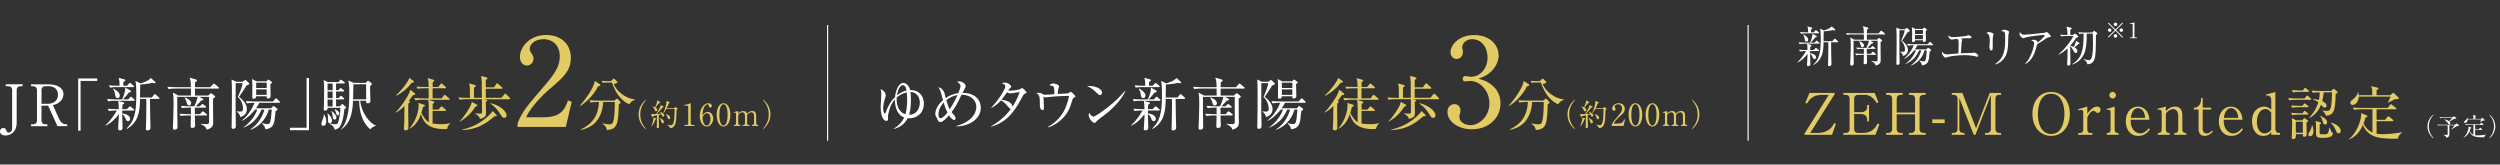 <?xml version="1.0" encoding="UTF-8"?>
<svg id="_レイヤー_2" data-name="レイヤー 2" xmlns="http://www.w3.org/2000/svg" viewBox="0 0 1152.57 75.85">
  <rect x="0" y="0" width="1152.57" height="75.85" fill="#333333" stroke="none"/>
  <defs>
    <style>
      .cls-1 {
        fill: #e2ca65;
      }

      .cls-2 {
        fill: none;
        stroke: #fff;
        stroke-miterlimit: 10;
        stroke-width: .51px;
      }

      .cls-3 {
        fill: #fff;
      }
    </style>
  </defs>
  <g id="_レイヤー_3" data-name="レイヤー 3">
    <g>
      <g>
        <g>
          <g>
            <path class="cls-3" d="M10.39,39.73h-.82c-1.06,0-1.88.55-1.88,1.82v15.2c0,3.38-2.17,5.71-5.15,5.71C1.16,62.46,0,61.85,0,60.55c0-.61.37-1.53,1.51-1.53.79,0,1.16.24,1.53,1.4.16.5.48.69.98.69,1.19,0,1.59-1,1.59-2.59v-16.97c0-1.19-.74-1.82-1.88-1.82h-1.08v-.87h7.74v.87Z"/>
            <path class="cls-3" d="M21.96,38.86c3.25,0,7.29.92,7.29,4.6,0,1.22-.45,2.46-1.74,3.54-1.08.9-2.06,1.19-3.14,1.48l3.01,6.61c.61,1.32,1.67,2.22,3.17,2.22h.45v.85h-4.52l-4.28-9.43h-3.07v6.77c0,1.16.74,1.82,1.88,1.82h.85v.85h-7.53v-.85h.82c1.16,0,1.9-.66,1.9-1.82v-13.93c0-1.14-.69-1.82-1.9-1.82h-.82v-.87h7.64ZM19.13,47.87h2.83c2.46,0,4.78-1.32,4.78-4.18,0-1.82-.98-3.96-4.44-3.96h-1.29c-1.14,0-1.88.63-1.88,1.82v6.32Z"/>
            <path class="cls-3" d="M37.15,37.32v22.91h-1.11v-24.05h8.77v1.14h-7.66Z"/>
            <path class="cls-3" d="M53.27,50.96c-.42,0-1.82,0-3.09.24l-.53-1.06c1.93.16,3.59.19,4.07.19h1.03c0-1.56-.03-2.72-.24-3.81l2.41.66c.21.05.37.19.37.37s-.13.37-.82.71c-.05.58-.08,1.03-.11,2.06h2.17l.9-.95c.21-.21.34-.34.45-.34.16,0,.37.16.5.26l1.19.98c.13.11.26.24.26.4,0,.24-.24.29-.42.29h-5.05c-.03.24-.03.45-.03,1.29,1.37.19,3.67.9,3.67,2.54,0,.74-.53,1.08-.98,1.08-.63,0-.9-.61-1.08-1.06-.24-.58-.66-1.56-1.61-2.25,0,1.03.18,5.5.18,6.4,0,.82-.45,1.14-1.24,1.14-.58,0-.82-.26-.82-.74,0-.34.32-4.57.32-5.29,0-.21-.03-1.27-.03-1.45-1,1.53-3.25,4.02-6.03,5.29l-.11-.16c2.64-2.38,4.49-5.36,5.26-6.79h-.61ZM59.13,45.83l.79-.93c.18-.21.29-.34.4-.34.19,0,.34.18.48.29l1.08.93c.13.11.26.26.26.42,0,.24-.21.26-.4.26h-8.75c-.45,0-1.82,0-3.12.24l-.5-1.03c1.93.13,3.62.16,4.04.16h2.91c.26-.56,1.53-3.38,1.43-5.44l2.38,1.32c.18.11.26.24.26.42,0,.45-.55.48-.95.5-.26.37-1.61,2.06-2.72,3.2h2.41ZM58.55,39.54l.92-1c.13-.16.32-.32.42-.32.16,0,.32.13.48.26l1.16,1c.16.13.26.24.26.42,0,.24-.21.26-.4.26h-7.53c-.45,0-1.82,0-3.12.24l-.5-1.06c1.35.13,2.7.19,4.04.19h.85c.03-1.16-.05-2.35-.42-3.62l2.67.71c.24.05.4.16.4.37,0,.26-.37.53-.9.82,0,.26-.05,1.35-.05,1.72h1.72ZM52.29,40.84c.98.53,2.93,1.69,2.93,3.22,0,.71-.42,1.16-.98,1.16-.71,0-1.03-.45-1.16-1.51-.11-.87-.24-1.61-.98-2.75l.18-.13ZM71.53,37.72c.11.11.16.21.16.37s-.13.32-.42.32c-.19,0-.4-.05-1.03-.21-1.67.45-4.89.74-5.6.77-.03,1.61-.05,4.23-.08,6h5.42l.98-1.24c.11-.16.26-.34.45-.34.08,0,.32.13.48.29l1.37,1.22c.13.11.26.26.26.42,0,.26-.24.29-.4.29h-3.99c0,1.67.13,8.62.13,8.77,0,.71.13,3.83.13,4.55,0,.85-.79,1.22-1.43,1.22s-.71-.34-.71-.69c0-.16,0-.45.03-.77.11-2.11.19-6.18.19-10.44,0-.79-.03-1.74-.05-2.64h-2.85c-.05,6.18-.92,10.84-6.08,13.85l-.16-.16c3.33-3.44,4.52-6.29,4.52-15.8,0-1.61-.03-4.84-.42-6.21l2.35,1.14c.87-.24,3.65-1.06,4.78-2.48l1.98,1.8Z"/>
            <path class="cls-3" d="M100.57,40.84h-10.68v3.2h6.13l.82-.77c.18-.18.29-.26.45-.26.13,0,.26.08.5.26l1.06.82c.21.16.34.34.34.5,0,.26-.53.61-.98.85-.08,1.74.08,9.43.08,10.99,0,.9,0,2.64-3.04,3.36-.11-.5-.21-.87-.69-1.32-.13-.13-.85-.79-1.98-1.22l.03-.19c.63.08,1.45.16,2.64.16.95,0,1.14-.18,1.14-1.14v-11.42h-4.44l1.51.85c.18.11.32.24.32.4,0,.24-.4.37-1.03.48-.53.61-1.98,2.17-2.46,2.62h1.85l.71-.74c.19-.18.34-.32.48-.32s.32.11.5.26l.95.74c.13.11.26.26.26.42,0,.21-.16.26-.4.26h-4.81v2.99h2.4l.82-.98c.19-.21.29-.32.45-.32.13,0,.26.11.5.29l1.22.95c.13.11.26.26.26.42s-.13.26-.4.26h-5.26c0,.71.13,3.83.13,4.49,0,.48,0,1.24-1.37,1.24-.58,0-.69-.32-.69-.71,0-.79.11-4.31.13-5.02h-1.64c-.66,0-1.93.03-3.12.24l-.5-1.06c1.8.16,3.67.19,4.04.19h1.22v-2.99h-1.03c-.24,0-1.88,0-3.09.24l-.53-1.06c1.77.16,3.62.19,4.07.19h2.14c.71-1.37,1.24-2.8,1.53-4.33h-9.38c0,.48-.03,3.41,0,6.98,0,1.11.11,6,.11,6.98,0,1.14-1.14,1.16-1.43,1.16-.53,0-.71-.34-.71-.87,0-.58.13-3.2.16-3.73.13-3.15.16-7.82.16-7.98,0-2.27-.08-3.22-.32-4.52l2.51,1.35h5.84c0-.08-.03-1.96-.05-3.2h-7.19c-.26,0-1.88,0-3.12.24l-.53-1.06c1.85.16,3.83.19,4.07.19h6.77c-.05-2.56-.11-3.25-.63-4.41l2.88.82c.42.13.58.26.58.45,0,.32-.53.66-.9.9,0,.58-.03,1.48-.05,2.25h7.03l1.19-1.32c.21-.21.32-.34.48-.34s.32.13.53.29l1.59,1.32c.16.13.26.32.26.42,0,.19-.16.26-.4.26ZM87.17,48.61c-.69,0-.87-.5-1.08-1.29-.4-1.37-.79-1.96-1.03-2.27l.11-.13c1.22.45,2.99,1.32,2.99,2.67,0,.63-.45,1.03-.98,1.03Z"/>
            <path class="cls-3" d="M111.98,37.67l.63-.55c.16-.16.29-.26.45-.26.13,0,.24.05.48.26l1.03.98c.26.24.37.37.37.48,0,.34-.45.55-1.29.85-.32.53-2.51,4.02-3.44,5.23,1.14.85,3.62,2.99,3.62,5.63s-2.27,3.44-3.04,3.67c-.21-1.06-.77-1.93-1.61-2.48v-.19c.4.05.92.16,1.51.16.98,0,1.35-.24,1.35-1.4,0-1.82-.9-4.1-2.38-5.31,1.43-3.44,1.64-3.89,2.22-6.42h-3.22c-.05,1.22-.05,10.94-.05,12.95,0,.85.13,4.97.13,6.45,0,.77,0,1.67-1.22,1.67-.71,0-.74-.4-.74-.63,0-2.09.11-5.44.11-7.56,0-.79.03-6.74.03-7.19,0-1.88,0-5.76-.16-7.35l2.17,1.03h3.07ZM117.55,50.56c-.58.77-3.09,3.83-6,5.15l-.05-.16c1.22-1,3.88-3.38,5.87-8.14h-.45c-.69,0-1.96.03-3.12.24l-.5-1.06c1.35.11,2.7.18,4.04.18h8.54l.92-1.11c.16-.19.29-.32.42-.32.19,0,.37.19.48.26l1.14,1.08c.13.13.26.26.26.42,0,.26-.24.29-.4.29h-9.12c-.61,1.16-1.06,1.82-1.56,2.51h7l.61-.69c.16-.16.32-.34.42-.34.21,0,.4.16.5.24l1.19.93c.05.05.21.18.21.34,0,.37-.53.66-.92.87-.08.77-.34,3.7-.48,4.41-.53,2.54-1.51,3.54-4.15,3.99-.26-1.24-.77-1.9-1.64-2.72l.11-.16c1.3.4,2.09.42,2.38.42.48,0,1.06,0,1.35-1.08.29-1.11.34-1.56.69-5.58h-1.4c-.77,3.09-3.33,7.51-8.43,9.3l-.08-.13c3.59-2.3,5.6-5.87,6.55-9.17h-1.37c-1.82,4.39-4.55,6.69-8.22,8.32l-.05-.16c3.62-2.54,5.66-6.13,6.34-8.17h-1.08ZM122.81,37.48l.48-.5c.16-.19.29-.29.4-.29.13,0,.29.08.4.16l1,.74c.26.21.32.32.32.37,0,.26-.11.34-.77.82.03,1.51.13,3.94.13,5.47,0,1.14-1.03,1.16-1.22,1.16-.61,0-.63-.37-.61-1.03h-4.84c0,.5-.19,1.14-1.11,1.14-.69,0-.69-.42-.69-.69,0-.74.05-4.02.05-4.7,0-1.16,0-2.06-.18-3.7l2.09,1.06h4.55ZM118.11,38.12v2.46h4.84v-2.46h-4.84ZM118.11,41.21v2.54h4.84v-2.54h-4.84Z"/>
            <path class="cls-3" d="M133.69,60.03v-1.14h7.66v-22.91h1.11v24.05h-8.77Z"/>
            <path class="cls-3" d="M149.02,58.02c-.55,0-.87-.4-.87-.98,0-.5.9-2.59,1-3.04.11-.45.08-.82.05-1.14l.24-.03c.45.74.98,1.74.98,3.15,0,.71-.21,2.03-1.4,2.03ZM158.77,50.33c-.37,4.12-1.19,6.34-1.61,7.29-.61,1.32-1.56,1.85-2.85,2.19-.34-1.64-1.61-2.35-2.17-2.62l.05-.19c1.48.29,2.48.29,2.56.29.53,0,.74-.05,1.03-.69.77-1.72,1.16-5.15,1.16-6.9h-5.89c.03.42-.03,1.29-1.14,1.29-.53,0-.66-.26-.66-.71,0-.16.05-.79.05-.93.11-1.67.13-6.26.13-8.09,0-.92,0-2.83-.26-4.39l1.98.98h4.92l.63-.77c.18-.21.32-.34.45-.34.16,0,.29.13.53.29l1.03.77c.18.13.29.32.29.42,0,.19-.24.26-.42.26h-3.65v3.07h1.14l.5-.63c.21-.26.29-.37.42-.37s.29.13.53.29l.85.63c.13.11.29.24.29.42,0,.24-.24.29-.42.29h-3.3v3.04h1.16l.63-.74c.19-.21.29-.32.42-.32.16,0,.26.08.48.26l.79.74c.16.13.24.32.24.42,0,.16-.16.26-.4.26h-3.33v3.2h1.77l.69-.77c.16-.19.29-.32.42-.32s.29.11.53.34l1.03.95c.11.11.19.21.19.34,0,.32-.61.61-.79.69ZM152.08,56.88c-.87,0-.87-1.11-.87-1.67,0-1.64,0-2.19-.29-2.91l.16-.08c.18.21,1.14,1.16,1.27,1.4.63.98.74,1.67.74,2.03,0,.77-.58,1.22-1,1.22ZM153.35,38.51h-2.33v3.07h2.33v-3.07ZM153.35,42.21h-2.33v3.04h2.33v-3.04ZM153.35,45.89h-2.33v3.2h2.33v-3.2ZM154.28,55.16c-.69,0-.77-.45-.98-1.96-.08-.58-.21-1.27-.5-1.93l.11-.08c1.4,1.22,2.19,1.93,2.19,2.96,0,.45-.26,1-.82,1ZM155.76,53.21c-.53,0-.63-.42-.93-1.48-.21-.69-.42-.98-.61-1.22l.16-.16c1.24.58,2.03,1.14,2.03,2.01,0,.42-.24.85-.66.85ZM173.25,58.07c-1.27.08-2.19,1.19-2.51,1.56-2.96-2.41-5.15-6.95-5.15-13.19h-2.83c-.26,6.5-1.56,10.49-5.42,13.27l-.13-.11c3.7-4.02,3.83-11.39,3.83-16.89,0-3.28-.19-4.15-.45-5.6l2.51,1.11h5.44l.77-.74c.16-.16.29-.24.42-.24s.24.05.45.24l1.06.9c.16.13.24.26.24.42,0,.19-.5.55-.82.77-.03.45-.05.95-.05,1.67,0,.85.16,4.55.16,5.36s-.82,1.06-1.24,1.06c-.85,0-.79-.58-.77-1.22h-2.7c.61,5.76,4.41,10.33,7.21,11.47l-.03.16ZM168.79,38.86h-5.87c-.03,1-.13,5.87-.13,6.95h6v-6.95Z"/>
          </g>
          <path class="cls-1" d="M275.7,39.83c-2.19,4.49-6.18,7.88-8.19,8.99l-.13-.18c3.7-4.2,5.79-7.9,6.4-9.67.24-.66.34-1.19.42-1.69l2.27,1.53c.13.08.34.24.34.42,0,.32-.69.5-1.11.61ZM285.29,48.1c-.26,9.51-.79,11.44-5.55,11.87-.11-1.67-1.4-2.54-1.98-2.91l.03-.18c1.11.24,2.25.45,3.07.45,1.27,0,1.77-.29,2.17-2.7.32-1.96.48-6.37.4-7.61h-5.34c-.16,4.15-1.93,11.31-10.25,12.84l-.05-.21c5.36-2.48,8.09-6.47,8.35-12.63h-.77c-.66,0-1.93.03-3.12.26l-.5-1.06c1.64.13,3.25.16,4.04.16h7.48l.71-.63c.16-.16.32-.29.48-.29.13,0,.26.13.37.24l1.06,1.16c.13.13.24.29.24.42,0,.24-.08.29-.82.82ZM290.1,48.08c-2.83-1.22-5.97-4.07-7.96-10.04h-2.11c-1.32,0-1.85.11-2.22.16l-.34-.93c1.19.11,2.35.13,2.88.13h1.32l.85-.85c.24-.24.34-.29.48-.29.16,0,.26.13.45.29l.98.95c.16.13.21.24.21.4,0,.53-1.22.74-1.69.82,1.27,3.41,5.66,6.79,9.7,7.08l.03.26c-1.48.45-2.09,1.3-2.56,2.01Z"/>
          <g>
            <path class="cls-1" d="M297.72,59.52c-2.18-1.75-3.32-4.27-3.32-6.77s1.13-5.02,3.32-6.77l.13.2c-2.6,2.76-2.66,5.55-2.66,6.58s.06,3.82,2.66,6.58l-.13.2Z"/>
            <path class="cls-1" d="M305.81,49.03c.11.06.18.14.18.25,0,.13-.15.21-.59.29-.18.22-.57.69-1.18,1.43-.53.64-.99,1.16-1.37,1.55.07,0,1.25-.06,1.99-.15-.06-.1-.22-.42-.57-.8l.07-.08c1.09.42,1.93,1.05,1.93,1.69,0,.27-.15.57-.53.57-.34,0-.48-.17-.6-.64-.01-.04-.07-.24-.15-.45l-1.27.28c0,.6.04,3.47.04,3.74.01.28.06,1.54.06,1.79,0,.36-.32.6-.67.6-.29,0-.38-.18-.38-.42,0-.22.06-1.15.06-1.34.01-.45.03-1.82.04-4.18-.88.2-1.58.35-1.76.39-.08.14-.22.41-.35.41-.14,0-.22-.17-.25-.25l-.31-1.19c.24.06.64.1.99.1.43,0,1.08-.01,1.3-.03.95-1.29,1.8-3.06,2-3.62.06-.14.08-.39.08-.56l1.25.63ZM300.28,58.24c.6-1.36,1.01-3.13.98-4.09l1.15.42c.1.04.2.13.2.2,0,.1-.08.17-.45.31-.45,1.3-.85,2.08-1.8,3.2l-.07-.04ZM300.82,49.04c.39.1.85.22,1.2.39.39-.78,1.01-2.31.92-3.13l1.33.66c.11.06.17.14.17.21,0,.21-.21.25-.53.31-.66.84-.76.97-1.71,2.06.41.25.83.63.83,1.11,0,.32-.21.67-.57.67-.32,0-.41-.17-.71-.85-.32-.73-.64-1.04-.94-1.33v-.08ZM304.12,54.37c.57.25,1.97.88,1.97,1.83,0,.45-.32.69-.62.69-.38,0-.45-.28-.63-.92-.2-.73-.46-1.13-.77-1.54l.04-.06ZM310.81,49.85l.42-.39c.07-.07.15-.15.2-.15.06,0,.15.08.2.13l.67.57c.07.06.13.14.13.21,0,.1-.27.29-.52.48-.08,3.88-.11,5.61-.85,7.04-.52.99-1.4,1.36-2.17,1.37-.11-.66-.55-1.09-1.27-1.58v-.08c.66.13,1.51.28,1.88.28,1.41,0,1.48-4.62,1.48-6.06,0-.24-.01-1.23-.01-1.47h-3.78c-.69,1.3-1.16,1.78-1.37,2l-.08-.06c1.04-2.06,1.51-4.42,1.51-5.15,0-.14-.04-.41-.07-.53l1.51.64c.07.03.15.1.15.2,0,.14-.21.24-.55.39-.15.45-.41,1.15-.92,2.17h3.46ZM306.99,52.53c1.33.55,1.99.99,1.99,1.75,0,.34-.17.66-.56.66-.36,0-.48-.15-.78-1.12-.11-.36-.38-.84-.7-1.2l.06-.08Z"/>
            <path class="cls-1" d="M315.55,57.62h.77c.73,0,.98-.28.98-.85v-7.57c0-.43-.41-.5-.67-.5h-1.06v-.43h.25c1.08,0,2.11-.49,2.28-.59.1-.06.14-.08.2-.08.13,0,.15.08.15.2v8.98c0,.6.29.85.98.85h.77v.45h-4.65v-.45Z"/>
            <path class="cls-1" d="M325.1,51.93c.29-.18.73-.36,1.22-.36,1.39,0,2.5,1.4,2.5,3.09,0,1.94-1.39,3.68-2.99,3.68s-3.22-1.8-3.22-4.83c0-3.23,1.82-5.92,3.96-5.92.94,0,1.6.56,1.6,1.23,0,.5-.39.73-.71.73-.28,0-.74-.18-.77-.98-.01-.31-.04-.5-.42-.5s-.76.21-1.02.5c-1.25,1.37-1.32,3.43-1.37,4.69.27-.43.56-.92,1.23-1.33ZM324.63,57.1c.24.38.6.76,1.13.76.74,0,1.79-.77,1.79-3.08,0-.63-.15-2.59-1.59-2.59-.53,0-1.43.39-2.08,1.9.06.77.17,2.11.76,3.01Z"/>
            <path class="cls-1" d="M333.55,58.33c-.97,0-1.78-.67-2.29-1.51-.59-.97-.85-2.69-.85-3.99,0-2.98,1.27-5.25,3.15-5.25,1.44,0,3.15,1.55,3.15,5.37,0,3.43-1.44,5.37-3.15,5.37ZM331.98,49.92c-.2.7-.32,1.88-.32,3.04,0,3.12.74,4.9,1.89,4.9.97,0,1.4-1.29,1.55-1.82.2-.71.34-1.9.34-3.08,0-3.19-.77-4.9-1.89-4.9-.99,0-1.43,1.37-1.57,1.86Z"/>
            <path class="cls-1" d="M340.34,51.18v1.11c.38-.38,1.11-1.11,2.31-1.11,1.32,0,1.57.85,1.68,1.26.48-.46,1.25-1.26,2.5-1.26s1.79.74,1.79,2.29v3.3c0,.53.28.84.7.84h.27v.45h-2.92v-.45h.25c.49,0,.71-.38.71-.84v-3.22c0-.39-.07-1.78-1.23-1.78-.39,0-1.27.22-1.97,1.22,0,.11.01.22.01.48v3.3c0,.59.32.84.7.84h.41v.45h-3.2v-.45h.41c.38,0,.7-.27.7-.84v-3.22c0-.29-.03-1.78-1.22-1.78-.34,0-1.23.18-1.89,1.11v3.89c0,.59.34.84.7.84h.25v.45h-2.91v-.45h.25c.42,0,.7-.29.7-.84v-4.21c0-.43-.24-.66-.57-.66-.15,0-.29.01-.42.06l-.06-.27,2.06-.52Z"/>
            <path class="cls-1" d="M351.88,59.52l-.13-.2c2.6-2.76,2.66-5.55,2.66-6.58s-.06-3.82-2.66-6.58l.13-.2c2.18,1.75,3.32,4.27,3.32,6.77s-1.13,5.02-3.32,6.77Z"/>
          </g>
          <g>
            <path class="cls-1" d="M182.46,51.7c2.54-2.51,5.44-7.03,6.18-8.77.21-.53.32-.85.5-1.56l2.14,1.67c.11.08.16.21.16.34,0,.37-.42.37-1.03.48-.42.61-.95,1.35-1.9,2.59.32.26.45.34.45.53,0,.16-.11.32-.69.74-.08,1.14-.08,2.17-.08,2.99,0,1.14.08,6.24.08,7.27,0,1.37,0,2.11-1.16,2.11-.48,0-.92-.16-.92-.74,0-.34.16-1.85.16-2.14.08-1.61.05-2.3.11-8.32-1.9,1.93-3.36,2.72-3.88,3.01l-.11-.19ZM182.57,43.95c3.7-3.46,5.84-6.92,6.13-8.03l1.98,1.43c.05.05.21.19.21.32,0,.29-.11.32-1.11.53-2.3,3.07-4.84,4.76-7.08,5.97l-.13-.21ZM203.63,45.36l.95-1.32c.21-.32.32-.34.4-.34.16,0,.26.11.5.29l1.56,1.32c.16.13.26.24.26.4,0,.26-.21.29-.4.29h-9.41l2.46.79c.16.05.34.13.34.32,0,.34-.63.71-.82.79v2.62h2.72l.95-1.14c.21-.24.26-.32.42-.32.13,0,.21.05.5.29l1.32,1.11c.13.11.26.21.26.4,0,.24-.21.29-.4.29h-5.79c0,.37-.03,5.68-.03,5.81.61.08,2.04.29,3.94.29,2.43,0,3.65-.34,4.26-.48l.03.11c-.42.34-1.29,1.06-1.53,2.56-.42.03-.87.08-1.51.08-8.51,0-9.91-4.78-10.52-6.95-.66,1.82-1.9,4.99-5.31,6.82l-.08-.11c3.91-4.41,4.31-9.54,4.31-10.65,0-.61-.05-.93-.11-1.19l2.7.87c.16.05.29.13.29.37,0,.13-.05.21-.13.29-.11.08-.66.34-.77.4-.26,1.24-.48,1.88-.71,2.59,1.16,2.59,2.59,3.91,3.41,4.39,0-6.95,0-7.4-.05-8.48-.03-.32-.18-1.61-.21-1.88h-2.77c-.66,0-1.93.03-3.12.24l-.53-1.06c1.82.16,3.7.19,4.07.19h2.56c0-1.56,0-3.22-.03-4.65h-2.03c-.48,0-1.82,0-3.09.24l-.53-1.03c1.64.13,3.28.16,4.07.16h1.59c-.05-2.54-.08-2.75-.48-4.1l2.75.82c.21.05.37.13.37.32s-.66.77-.79.87v2.09h2.59l1.03-1.27c.16-.19.24-.32.42-.32s.26.08.48.26l1.4,1.27c.13.13.26.24.26.42,0,.24-.24.26-.4.26h-5.81v4.65h4.18Z"/>
            <path class="cls-1" d="M234.83,45.75h-11.79l.92.21c.56.13.66.13.66.37,0,.21-.08.32-.66.63,0,.74.11,4.07.11,4.73,0,1.59,0,2.38-2.77,3.17-.29-1.11-1.08-1.85-2.25-2.43v-.16c.34,0,1.88.11,2.19.11.95,0,.95-.03.98-.98.03-1.24,0-4.25-.03-5.66h-7.19c-.66,0-1.93.03-3.12.24l-.53-1.06c1.8.16,3.67.19,4.07.19h1.24c0-4.68,0-5.18-.4-6.66l2.59.71c.4.11.5.21.5.45,0,.21-.08.29-.82.79v4.7h3.62c0-5.95,0-6.61-.05-7.51-.03-.58-.11-1.19-.29-2.59l2.43.66c.29.08.5.16.5.45,0,.19,0,.29-.79.74v3.41h3.81l1.03-1.51c.11-.13.26-.34.42-.34.13,0,.32.16.48.29l1.69,1.51c.16.16.26.24.26.4,0,.26-.21.29-.4.29h-7.29v4.2h7.27l1.24-1.59c.16-.21.32-.34.42-.34.13,0,.32.13.48.29l1.59,1.59c.19.19.26.29.26.4,0,.26-.21.29-.4.29ZM219.82,48.95c-.11.05-.42.13-.66.21-1.77,2.96-4.23,5.21-7.16,6.92l-.11-.13c2.83-2.99,4.76-6.5,5.13-7.37.21-.48.34-.95.5-1.59l2.06,1.08c.24.13.45.24.45.55,0,.13-.08.26-.21.32ZM227.91,53.65c-4.23,3.7-8.4,6.1-14.85,6.32l-.03-.19c3.94-.98,7.95-2.51,11.73-6,.87-.79,1.8-1.67,2.35-2.62l1.61,1.59c.21.21.32.34.32.5,0,.32-.11.32-1.14.4ZM232.51,54.34c-.77,0-1.14-.58-1.64-1.4-1.66-2.72-3.01-3.96-4.78-5.23l.11-.16c4.73,1.14,7.37,4.04,7.37,5.66,0,.55-.42,1.14-1.06,1.14Z"/>
          </g>
          <path class="cls-1" d="M260.85,58.53h-22.24v-1.53c1.13-3.57,3.79-7.53,8.32-12.68,8.32-9.62,11.15-12.85,11.15-18.51,0-4.24-2.72-7.75-7.53-7.75-3.96,0-6.34,2.38-6.34,4.41,0,.17,0,.91.57,1.75.74,1.13,1.19,1.75,1.19,2.83,0,1.7-1.36,3.17-3.06,3.17-1.98,0-3.23-1.87-3.23-3.96,0-4.13,4.02-10.13,12.17-10.13,7.02,0,11.32,4.41,11.32,10.53,0,5.72-3.28,8.83-8.38,13.19-1.92,1.58-9.39,7.98-12.22,14.21h7.81c7.92,0,9.79-3.06,11.49-7.75l1.7.62-2.72,11.6Z"/>
        </g>
        <g>
          <g>
            <path class="cls-3" d="M419.12,54.53c-.29,0-.5-.03-.66-.05-1.37,2.7-3.38,4.12-6.32,4.99l-.08-.13c2.48-1.56,3.86-3.14,4.81-5.18-2.33-.71-4.39-3.62-4.31-8.32-2.56,2.85-3.17,7.37-3.17,7.61v1.64c-.08.42-.34.66-.79.66-.42,0-2.59-.55-2.59-6.55,0-.9.29-4.86.29-5.66,0-1.11-.08-1.61-.32-2.38,1.08.21,2.38,1.51,2.38,2.78,0,.34-.05.45-.34,1.35-.74,2.35-.87,4.12-.87,4.6,0,1.22.42,2.46.79,2.46.21,0,.32-.26.37-.42,1.24-3.46,2.48-5.44,4.31-7.16.34-3.41,1.82-6.55,3.81-6.55,1.29,0,2.72,1.24,3.2,3.33,3.41-.16,6.29,2.06,6.29,6.21,0,4.47-3.2,6.79-6.79,6.79ZM418.01,42.58c-2.22.5-3.67,1.56-4.62,2.43-.29,4.68,1.96,7.16,4.04,7.66.79-2.48.79-5.95.79-6.69,0-1.9-.13-2.88-.21-3.41ZM416.22,39.25c-1.24,0-2.3,2.09-2.72,4.73,1.03-.85,2.51-1.8,4.41-2.25-.11-1.22-.69-2.48-1.69-2.48ZM419.73,42.42c.08.55.24,1.48.24,3.62,0,2.43-.21,4.81-.85,6.87,2.99.08,4.94-2.43,4.94-5.6,0-1.82-.87-4.84-4.33-4.89Z"/>
            <path class="cls-3" d="M440.84,58.28v-.16c6.66-1.85,9.28-5.52,9.28-8.91,0-2.59-2.06-5.44-6.82-5.55-1.82,3.78-2.85,5.79-4.6,8.03.08.11.58.71.9,1.08.42.5.93,1.11.93,1.74,0,.4-.21.79-.63.79-.98,0-2.03-1.64-2.38-2.14-1.03,1.24-2.83,3.12-4.07,3.12-.37,0-.63-.16-.87-.45-.19-.21-.74-1.59-.9-1.88-.29-.55-.48-.87-.48-1.48,0-.92.37-3.54,3.54-6.29-1.06-4.02-1.16-4.47-2.11-6,.93.13,2.14,1.06,2.7,2.46.05.13.66,2.43.69,2.56,1.72-1.22,3.7-1.98,5.79-2.27.16-.37,1.03-2.48,1.03-3.25,0-.71-.4-1.06-1.56-1.98.26-.11.45-.19.85-.19,1.48,0,3.04,1.03,3.04,2.22,0,.53-.13.77-.69,1.67-.26.45-.37.63-.74,1.4,5.26,0,8.43,2.85,8.43,6.87,0,5.31-5.58,8.62-11.31,8.59ZM435.03,47.31c-1.98,2.22-2.38,4.12-2.38,5.39,0,.69.13,1.8,1.03,1.8,1.03,0,2.72-2.09,3.12-2.62-.58-1.11-1.16-2.48-1.77-4.57ZM436.27,46.15c.48,1.69.9,2.96,1.59,4.23,1.69-2.62,2.93-5.02,3.57-6.55-1.8.29-3.57,1.06-5.15,2.33Z"/>
            <path class="cls-3" d="M472.58,43.14c-.53.21-.71.37-1.59,2.09-4.07,7.9-8.17,11.52-13.98,13.16l-.08-.19c3.54-2.03,6.71-4.68,9.09-7.95-.26-.03-.55-.26-1.03-.79-1.82-2.09-2.09-2.38-3.51-3.17-1.43,1.56-2.88,2.7-4.41,3.44l-.08-.16c3.33-3.22,6.5-8.67,6.5-9.7,0-.87-1.03-1.27-1.56-1.48.34-.16.71-.32,1.32-.32,1.51,0,2.93,1.29,2.93,1.85,0,.29-.05.34-.66.87-.21.21-.53.71-.71.98.18,0,.45.03.95.03,1.29,0,3.96-.42,4.33-.61.18-.11.93-.63,1.11-.63.32,0,2.06,1.69,2.06,2.06,0,.26-.11.29-.69.53ZM465.65,43.06c-.21,0-.5,0-1.37-.5-1.37,2.04-2.41,3.25-2.54,3.41,1.48.18,4.86.85,5.02,3.22.69-1.03,1.96-2.96,3.36-6.74-.71.08-3.86.61-4.47.61Z"/>
            <path class="cls-3" d="M495.11,45.04c-.5.26-.55.34-.87,1.48-.85,3.01-1.93,6.03-5.26,8.91-1.03.9-3.28,2.67-5.79,3.28l-.08-.18c3.41-1.98,6.34-4.81,7.93-8.43.98-2.19,1.77-5.21,1.77-5.63,0-.21-.03-.26-.42-.26-2.11,0-5.34.19-7.48.37-.4.03-2.8.32-2.96.32-.08,0-.16-.03-.87-.29.05.45.21,4.78.21,5.15,0,.74-.24,1.03-.56,1.03-.5,0-1.32-.69-1.32-1.72,0-4.76-.08-5.26-1.64-6.16.29-.05.77-.13,1.24-.13.66,0,.85.11,1.82.66.34.21.69.26,1.16.26.19,0,3.46-.24,4.12-.29-.03-.58-.05-2.83-.21-3.17-.21-.42-.4-.58-2.17-.98,1-.77,1.67-.79,1.85-.79.71,0,2.7.63,2.7,1.29,0,.08-.29,1.03-.37,1.22-.13.29-.24,1.85-.21,2.33.66-.03,3.59-.19,4.2-.24.26-.03.66-.05,1.29-.53.24-.19.32-.24.45-.24.26,0,2.17,1.8,2.17,2.11,0,.21-.18.37-.71.63Z"/>
            <path class="cls-3" d="M507.08,43.83c-.45,0-.77-.32-1.61-1.16-1.85-1.88-3.33-2.56-4.33-3.01,3.17-.21,6.92.93,6.92,3.12,0,.58-.45,1.06-.98,1.06ZM509.38,52.89c-.55.42-3.04,2.22-3.49,2.67-.13.13-.71.79-.85.92-.11.11-.32.16-.45.16-.93,0-2.67-2.22-2.67-3.46,0-.48.16-.87.26-1.16.61,1.19,1.37,1.74,1.93,1.74.87,0,4.97-3.04,6.1-3.91,4.25-3.25,6.29-5.52,8.43-7.98l.13.08c-.63,1.93-3.59,6.47-9.41,10.94Z"/>
            <path class="cls-3" d="M526.13,50.96c-.42,0-1.82,0-3.09.24l-.53-1.06c1.93.16,3.59.19,4.07.19h1.03c0-1.56-.03-2.72-.24-3.81l2.41.66c.21.05.37.19.37.37s-.13.37-.82.71c-.05.58-.08,1.03-.11,2.06h2.17l.9-.95c.21-.21.34-.34.45-.34.16,0,.37.16.5.26l1.19.98c.13.11.26.24.26.4,0,.24-.24.29-.42.29h-5.05c-.03.24-.03.45-.03,1.29,1.37.19,3.67.9,3.67,2.54,0,.74-.53,1.08-.98,1.08-.63,0-.9-.61-1.08-1.06-.24-.58-.66-1.56-1.61-2.25,0,1.03.19,5.5.19,6.4,0,.82-.45,1.14-1.24,1.14-.58,0-.82-.26-.82-.74,0-.34.32-4.57.32-5.29,0-.21-.03-1.27-.03-1.45-1,1.53-3.25,4.02-6.03,5.29l-.11-.16c2.64-2.38,4.49-5.36,5.26-6.79h-.61ZM532,45.83l.79-.93c.19-.21.29-.34.4-.34.19,0,.34.18.48.29l1.08.93c.13.11.26.26.26.42,0,.24-.21.26-.4.26h-8.75c-.45,0-1.82,0-3.12.24l-.5-1.03c1.93.13,3.62.16,4.04.16h2.91c.26-.56,1.53-3.38,1.43-5.44l2.38,1.32c.19.11.26.24.26.42,0,.45-.55.48-.95.5-.26.37-1.61,2.06-2.72,3.2h2.41ZM531.42,39.54l.92-1c.13-.16.32-.32.42-.32.16,0,.32.13.48.26l1.16,1c.16.13.26.24.26.42,0,.24-.21.26-.4.26h-7.53c-.45,0-1.82,0-3.12.24l-.5-1.06c1.35.13,2.7.19,4.04.19h.85c.03-1.16-.05-2.35-.42-3.62l2.67.71c.24.05.4.16.4.37,0,.26-.37.53-.9.82,0,.26-.05,1.35-.05,1.72h1.72ZM525.15,40.84c.98.53,2.93,1.69,2.93,3.22,0,.71-.42,1.16-.98,1.16-.71,0-1.03-.45-1.16-1.51-.11-.87-.24-1.61-.98-2.75l.19-.13ZM544.39,37.72c.11.11.16.21.16.37s-.13.32-.42.32c-.19,0-.4-.05-1.03-.21-1.67.45-4.89.74-5.6.77-.03,1.61-.05,4.23-.08,6h5.42l.98-1.24c.11-.16.26-.34.45-.34.08,0,.32.13.48.29l1.37,1.22c.13.11.26.26.26.42,0,.26-.24.29-.4.29h-3.99c0,1.67.13,8.62.13,8.77,0,.71.13,3.83.13,4.55,0,.85-.79,1.22-1.43,1.22s-.71-.34-.71-.69c0-.16,0-.45.03-.77.11-2.11.19-6.18.19-10.44,0-.79-.03-1.74-.05-2.64h-2.85c-.05,6.18-.92,10.84-6.08,13.85l-.16-.16c3.33-3.44,4.52-6.29,4.52-15.8,0-1.61-.03-4.84-.42-6.21l2.35,1.14c.87-.24,3.65-1.06,4.78-2.48l1.98,1.8Z"/>
            <path class="cls-3" d="M573.43,40.84h-10.68v3.2h6.13l.82-.77c.18-.18.29-.26.45-.26.13,0,.26.08.5.26l1.06.82c.21.16.34.34.34.5,0,.26-.53.61-.98.85-.08,1.74.08,9.43.08,10.99,0,.9,0,2.64-3.04,3.36-.11-.5-.21-.87-.69-1.32-.13-.13-.85-.79-1.98-1.22l.03-.19c.63.08,1.45.16,2.64.16.95,0,1.14-.18,1.14-1.14v-11.42h-4.44l1.51.85c.18.11.32.24.32.4,0,.24-.4.37-1.03.48-.53.61-1.98,2.17-2.46,2.62h1.85l.71-.74c.19-.18.34-.32.48-.32s.32.11.5.26l.95.74c.13.11.26.26.26.42,0,.21-.16.26-.4.26h-4.81v2.99h2.41l.82-.98c.19-.21.29-.32.45-.32.13,0,.26.11.5.29l1.22.95c.13.11.26.26.26.42s-.13.26-.4.26h-5.26c0,.71.13,3.83.13,4.49,0,.48,0,1.24-1.37,1.24-.58,0-.69-.32-.69-.71,0-.79.11-4.31.13-5.02h-1.64c-.66,0-1.93.03-3.12.24l-.5-1.06c1.8.16,3.67.19,4.04.19h1.22v-2.99h-1.03c-.24,0-1.88,0-3.09.24l-.53-1.06c1.77.16,3.62.19,4.07.19h2.14c.71-1.37,1.24-2.8,1.53-4.33h-9.38c0,.48-.03,3.41,0,6.98,0,1.11.11,6,.11,6.98,0,1.14-1.14,1.16-1.43,1.16-.53,0-.71-.34-.71-.87,0-.58.13-3.2.16-3.73.13-3.15.16-7.82.16-7.98,0-2.27-.08-3.22-.32-4.52l2.51,1.35h5.84c0-.08-.03-1.96-.05-3.2h-7.19c-.26,0-1.88,0-3.12.24l-.53-1.06c1.85.16,3.83.19,4.07.19h6.77c-.05-2.56-.11-3.25-.63-4.41l2.88.82c.42.13.58.26.58.45,0,.32-.53.66-.9.9,0,.58-.03,1.48-.05,2.25h7.03l1.19-1.32c.21-.21.32-.34.48-.34s.32.13.53.29l1.59,1.32c.16.13.26.32.26.42,0,.19-.16.26-.4.26ZM560.03,48.61c-.69,0-.87-.5-1.08-1.29-.4-1.37-.79-1.96-1.03-2.27l.11-.13c1.22.45,2.99,1.32,2.99,2.67,0,.63-.45,1.03-.98,1.03Z"/>
            <path class="cls-3" d="M584.84,37.67l.63-.55c.16-.16.29-.26.45-.26.13,0,.24.05.48.26l1.03.98c.26.24.37.37.37.48,0,.34-.45.55-1.29.85-.32.53-2.51,4.02-3.44,5.23,1.14.85,3.62,2.99,3.62,5.63s-2.27,3.44-3.04,3.67c-.21-1.06-.77-1.93-1.61-2.48v-.19c.4.05.92.16,1.51.16.98,0,1.35-.24,1.35-1.4,0-1.82-.9-4.1-2.38-5.31,1.43-3.44,1.64-3.89,2.22-6.42h-3.22c-.05,1.22-.05,10.94-.05,12.95,0,.85.13,4.97.13,6.45,0,.77,0,1.67-1.22,1.67-.71,0-.74-.4-.74-.63,0-2.09.11-5.44.11-7.56,0-.79.03-6.74.03-7.19,0-1.88,0-5.76-.16-7.35l2.17,1.03h3.07ZM590.42,50.56c-.58.77-3.09,3.83-6,5.15l-.05-.16c1.22-1,3.88-3.38,5.87-8.14h-.45c-.69,0-1.96.03-3.12.24l-.5-1.06c1.35.11,2.7.18,4.04.18h8.54l.92-1.11c.16-.19.29-.32.42-.32.19,0,.37.19.48.26l1.14,1.08c.13.13.26.26.26.42,0,.26-.24.29-.4.29h-9.12c-.61,1.16-1.06,1.82-1.56,2.51h7l.61-.69c.16-.16.32-.34.42-.34.21,0,.4.16.5.24l1.19.93c.05.05.21.18.21.34,0,.37-.53.66-.93.87-.08.77-.34,3.7-.48,4.41-.53,2.54-1.51,3.54-4.15,3.99-.26-1.24-.77-1.9-1.64-2.72l.11-.16c1.29.4,2.09.42,2.38.42.48,0,1.06,0,1.35-1.08.29-1.11.34-1.56.69-5.58h-1.4c-.77,3.09-3.33,7.51-8.43,9.3l-.08-.13c3.59-2.3,5.6-5.87,6.55-9.17h-1.37c-1.82,4.39-4.55,6.69-8.22,8.32l-.05-.16c3.62-2.54,5.66-6.13,6.34-8.17h-1.08ZM595.68,37.48l.48-.5c.16-.19.29-.29.4-.29.13,0,.29.08.4.16l1,.74c.26.21.32.32.32.37,0,.26-.11.34-.77.82.03,1.51.13,3.94.13,5.47,0,1.14-1.03,1.16-1.22,1.16-.61,0-.63-.37-.61-1.03h-4.84c0,.5-.19,1.14-1.11,1.14-.69,0-.69-.42-.69-.69,0-.74.05-4.02.05-4.7,0-1.16,0-2.06-.19-3.7l2.09,1.06h4.55ZM590.97,38.12v2.46h4.84v-2.46h-4.84ZM590.97,41.21v2.54h4.84v-2.54h-4.84Z"/>
          </g>
          <path class="cls-1" d="M703.96,39.83c-2.19,4.49-6.18,7.88-8.19,8.99l-.13-.18c3.7-4.2,5.79-7.9,6.4-9.67.24-.66.34-1.19.42-1.69l2.27,1.53c.13.08.34.24.34.42,0,.32-.69.5-1.11.61ZM713.55,48.1c-.26,9.51-.79,11.44-5.55,11.87-.11-1.67-1.4-2.54-1.98-2.91l.03-.18c1.11.24,2.25.45,3.07.45,1.27,0,1.77-.29,2.17-2.7.32-1.96.48-6.37.4-7.61h-5.34c-.16,4.15-1.93,11.31-10.25,12.84l-.05-.21c5.36-2.48,8.09-6.47,8.35-12.63h-.77c-.66,0-1.93.03-3.12.26l-.5-1.06c1.64.13,3.25.16,4.04.16h7.48l.71-.63c.16-.16.32-.29.48-.29.13,0,.26.13.37.24l1.06,1.16c.13.13.24.29.24.42,0,.24-.08.29-.82.82ZM718.36,48.08c-2.83-1.22-5.97-4.07-7.96-10.04h-2.11c-1.32,0-1.85.11-2.22.16l-.34-.93c1.19.11,2.35.13,2.88.13h1.32l.85-.85c.24-.24.34-.29.48-.29.16,0,.26.13.45.29l.98.95c.16.13.21.24.21.4,0,.53-1.22.74-1.69.82,1.27,3.41,5.66,6.79,9.7,7.08l.03.26c-1.48.45-2.09,1.3-2.56,2.01Z"/>
          <g>
            <path class="cls-1" d="M725.98,59.52c-2.18-1.75-3.32-4.27-3.32-6.77s1.13-5.02,3.32-6.77l.13.2c-2.6,2.76-2.66,5.55-2.66,6.58s.06,3.82,2.66,6.58l-.13.2Z"/>
            <path class="cls-1" d="M734.07,49.03c.11.06.18.14.18.25,0,.13-.15.21-.59.29-.18.22-.57.69-1.18,1.43-.53.64-.99,1.16-1.37,1.55.07,0,1.25-.06,1.99-.15-.06-.1-.22-.42-.57-.8l.07-.08c1.09.42,1.93,1.05,1.93,1.69,0,.27-.15.57-.53.57-.34,0-.48-.17-.6-.64-.01-.04-.07-.24-.15-.45l-1.27.28c0,.6.04,3.47.04,3.74.01.28.06,1.54.06,1.79,0,.36-.32.6-.67.6-.29,0-.38-.18-.38-.42,0-.22.06-1.15.06-1.34.01-.45.03-1.82.04-4.18-.88.2-1.58.35-1.76.39-.08.14-.22.41-.35.41-.14,0-.22-.17-.25-.25l-.31-1.19c.24.06.64.1.99.1.43,0,1.08-.01,1.3-.03.95-1.29,1.8-3.06,2-3.62.06-.14.08-.39.08-.56l1.25.63ZM728.54,58.24c.6-1.36,1.01-3.13.98-4.09l1.15.42c.1.04.2.13.2.2,0,.1-.08.17-.45.31-.45,1.3-.85,2.08-1.8,3.2l-.07-.04ZM729.08,49.04c.39.1.85.22,1.2.39.39-.78,1.01-2.31.92-3.13l1.33.66c.11.06.17.14.17.21,0,.21-.21.25-.53.31-.66.84-.76.97-1.71,2.06.41.25.83.63.83,1.11,0,.32-.21.67-.57.67-.32,0-.41-.17-.71-.85-.32-.73-.64-1.04-.94-1.33v-.08ZM732.38,54.37c.57.25,1.97.88,1.97,1.83,0,.45-.32.69-.62.69-.38,0-.45-.28-.63-.92-.2-.73-.46-1.13-.77-1.54l.04-.06ZM739.07,49.85l.42-.39c.07-.07.15-.15.2-.15.06,0,.15.08.2.13l.67.57c.07.06.13.14.13.21,0,.1-.27.29-.52.48-.08,3.88-.11,5.61-.85,7.04-.52.99-1.4,1.36-2.17,1.37-.11-.66-.55-1.09-1.27-1.58v-.08c.66.13,1.51.28,1.88.28,1.41,0,1.48-4.62,1.48-6.06,0-.24-.01-1.23-.01-1.47h-3.78c-.69,1.3-1.16,1.78-1.37,2l-.08-.06c1.04-2.06,1.51-4.42,1.51-5.15,0-.14-.04-.41-.07-.53l1.51.64c.07.03.15.1.15.2,0,.14-.21.24-.55.39-.15.45-.41,1.15-.92,2.17h3.46ZM735.25,52.53c1.33.55,1.99.99,1.99,1.75,0,.34-.17.66-.56.66-.36,0-.48-.15-.78-1.12-.11-.36-.38-.84-.7-1.2l.06-.08Z"/>
            <path class="cls-1" d="M748.5,58.07h-5.5v-.38c.28-.88.94-1.86,2.06-3.13,2.06-2.38,2.76-3.18,2.76-4.58,0-1.05-.67-1.92-1.86-1.92-.98,0-1.57.59-1.57,1.09,0,.04,0,.22.14.43.18.28.29.43.29.7,0,.42-.34.78-.76.78-.49,0-.8-.46-.8-.98,0-1.02.99-2.5,3.01-2.5,1.74,0,2.8,1.09,2.8,2.6,0,1.41-.81,2.18-2.07,3.26-.48.39-2.32,1.97-3.02,3.51h1.93c1.96,0,2.42-.76,2.84-1.92l.42.15-.67,2.87Z"/>
            <path class="cls-1" d="M753.97,58.33c-.97,0-1.78-.67-2.29-1.51-.59-.97-.85-2.69-.85-3.99,0-2.98,1.27-5.25,3.15-5.25,1.44,0,3.15,1.55,3.15,5.37,0,3.43-1.44,5.37-3.15,5.37ZM752.4,49.92c-.2.7-.32,1.88-.32,3.04,0,3.12.74,4.9,1.89,4.9.97,0,1.4-1.29,1.55-1.82.2-.71.34-1.9.34-3.08,0-3.19-.77-4.9-1.89-4.9-.99,0-1.43,1.37-1.57,1.86Z"/>
            <path class="cls-1" d="M761.81,58.33c-.97,0-1.78-.67-2.29-1.51-.59-.97-.85-2.69-.85-3.99,0-2.98,1.27-5.25,3.15-5.25,1.44,0,3.15,1.55,3.15,5.37,0,3.43-1.44,5.37-3.15,5.37ZM760.24,49.92c-.2.7-.32,1.88-.32,3.04,0,3.12.74,4.9,1.89,4.9.97,0,1.4-1.29,1.55-1.82.2-.71.34-1.9.34-3.08,0-3.19-.77-4.9-1.89-4.9-.99,0-1.43,1.37-1.57,1.86Z"/>
            <path class="cls-1" d="M768.6,51.18v1.11c.38-.38,1.11-1.11,2.31-1.11,1.32,0,1.57.85,1.68,1.26.48-.46,1.25-1.26,2.5-1.26s1.79.74,1.79,2.29v3.3c0,.53.28.84.7.84h.27v.45h-2.92v-.45h.25c.49,0,.71-.38.71-.84v-3.22c0-.39-.07-1.78-1.23-1.78-.39,0-1.27.22-1.97,1.22,0,.11.01.22.01.48v3.3c0,.59.32.84.7.84h.41v.45h-3.2v-.45h.41c.38,0,.7-.27.7-.84v-3.22c0-.29-.03-1.78-1.22-1.78-.34,0-1.23.18-1.89,1.11v3.89c0,.59.34.84.7.84h.25v.45h-2.91v-.45h.25c.42,0,.7-.29.7-.84v-4.21c0-.43-.24-.66-.57-.66-.15,0-.29.01-.42.06l-.06-.27,2.06-.52Z"/>
            <path class="cls-1" d="M780.14,59.52l-.13-.2c2.6-2.76,2.66-5.55,2.66-6.58s-.06-3.82-2.66-6.58l.13-.2c2.18,1.75,3.32,4.27,3.32,6.77s-1.13,5.02-3.32,6.77Z"/>
          </g>
          <g>
            <path class="cls-1" d="M610.72,51.7c2.54-2.51,5.44-7.03,6.18-8.77.21-.53.32-.85.5-1.56l2.14,1.67c.11.08.16.21.16.34,0,.37-.42.37-1.03.48-.42.61-.95,1.35-1.9,2.59.32.26.45.34.45.53,0,.16-.11.32-.69.74-.08,1.14-.08,2.17-.08,2.99,0,1.14.08,6.24.08,7.27,0,1.37,0,2.11-1.16,2.11-.48,0-.93-.16-.93-.74,0-.34.16-1.85.16-2.14.08-1.61.05-2.3.11-8.32-1.9,1.93-3.36,2.72-3.89,3.01l-.11-.19ZM610.82,43.95c3.7-3.46,5.84-6.92,6.13-8.03l1.98,1.43c.05.05.21.19.21.32,0,.29-.11.32-1.11.53-2.3,3.07-4.84,4.76-7.08,5.97l-.13-.21ZM631.89,45.36l.95-1.32c.21-.32.32-.34.4-.34.16,0,.26.11.5.29l1.56,1.32c.16.13.26.24.26.4,0,.26-.21.29-.4.29h-9.41l2.46.79c.16.05.34.13.34.32,0,.34-.63.71-.82.79v2.62h2.72l.95-1.14c.21-.24.26-.32.42-.32.13,0,.21.05.5.29l1.32,1.11c.13.11.26.21.26.4,0,.24-.21.29-.4.29h-5.79c0,.37-.03,5.68-.03,5.81.61.08,2.04.29,3.94.29,2.43,0,3.65-.34,4.25-.48l.03.11c-.42.34-1.29,1.06-1.53,2.56-.42.03-.87.08-1.51.08-8.51,0-9.91-4.78-10.52-6.95-.66,1.82-1.9,4.99-5.31,6.82l-.08-.11c3.91-4.41,4.31-9.54,4.31-10.65,0-.61-.05-.93-.11-1.19l2.7.87c.16.05.29.13.29.37,0,.13-.05.21-.13.29-.11.08-.66.34-.77.4-.26,1.24-.48,1.88-.71,2.59,1.16,2.59,2.59,3.91,3.41,4.39,0-6.95,0-7.4-.05-8.48-.03-.32-.18-1.61-.21-1.88h-2.77c-.66,0-1.93.03-3.12.24l-.53-1.06c1.82.16,3.7.19,4.07.19h2.56c0-1.56,0-3.22-.03-4.65h-2.03c-.48,0-1.82,0-3.09.24l-.53-1.03c1.64.13,3.28.16,4.07.16h1.59c-.05-2.54-.08-2.75-.48-4.1l2.75.82c.21.05.37.13.37.32s-.66.77-.79.87v2.09h2.59l1.03-1.27c.16-.19.24-.32.42-.32s.26.08.48.26l1.4,1.27c.13.13.26.24.26.42,0,.24-.24.26-.4.26h-5.81v4.65h4.18Z"/>
            <path class="cls-1" d="M663.09,45.75h-11.79l.93.21c.55.13.66.13.66.37,0,.21-.08.32-.66.63,0,.74.11,4.07.11,4.73,0,1.59,0,2.38-2.77,3.17-.29-1.11-1.08-1.85-2.25-2.43v-.16c.34,0,1.88.11,2.19.11.95,0,.95-.03.98-.98.03-1.24,0-4.25-.03-5.66h-7.19c-.66,0-1.93.03-3.12.24l-.53-1.06c1.8.16,3.67.19,4.07.19h1.24c0-4.68,0-5.18-.4-6.66l2.59.71c.4.11.5.21.5.45,0,.21-.08.29-.82.79v4.7h3.62c0-5.95,0-6.61-.05-7.51-.03-.58-.11-1.19-.29-2.59l2.43.66c.29.08.5.16.5.45,0,.19,0,.29-.79.74v3.41h3.81l1.03-1.51c.11-.13.26-.34.42-.34.13,0,.32.16.48.29l1.69,1.51c.16.16.26.24.26.4,0,.26-.21.29-.4.29h-7.29v4.2h7.27l1.24-1.59c.16-.21.32-.34.42-.34.13,0,.32.13.48.29l1.59,1.59c.19.19.26.29.26.4,0,.26-.21.29-.4.29ZM648.08,48.95c-.11.05-.42.13-.66.21-1.77,2.96-4.23,5.21-7.16,6.92l-.11-.13c2.83-2.99,4.76-6.5,5.13-7.37.21-.48.34-.95.5-1.59l2.06,1.08c.24.13.45.24.45.55,0,.13-.08.26-.21.32ZM656.17,53.65c-4.23,3.7-8.4,6.1-14.85,6.32l-.03-.19c3.94-.98,7.95-2.51,11.73-6,.87-.79,1.8-1.67,2.35-2.62l1.61,1.59c.21.21.32.34.32.5,0,.32-.11.32-1.14.4ZM660.77,54.34c-.77,0-1.14-.58-1.64-1.4-1.66-2.72-3.01-3.96-4.78-5.23l.11-.16c4.73,1.14,7.37,4.04,7.37,5.66,0,.55-.42,1.14-1.06,1.14Z"/>
          </g>
          <path class="cls-1" d="M687.92,39.29c2.6,2.21,3.85,5.04,3.85,8.38,0,6.96-5.72,11.94-13.19,11.94-6.11,0-11.26-3.45-11.26-7.98,0-2.49,1.64-3.62,3.23-3.62,1.92,0,2.77,1.64,2.77,2.83,0,.85-.17,1.36-.34,1.81-.11.34-.17.74-.17,1.3,0,2.15,2.43,3.74,5.09,3.74,4.36,0,8.77-4.3,8.77-10.02s-4.3-10.36-8.83-10.36c-.34,0-1.92.23-2.26.23-.85,0-1.25-.51-1.25-1.19,0-.74.57-1.3,1.3-1.3.34,0,2.04.34,2.43.34,4.75,0,7.75-4.24,7.75-8.83s-2.66-8.49-7.13-8.49c-3,0-4.58,2.15-4.58,3.79,0,.28.11.57.17.85.11.4.17.96.17,1.36,0,1.75-1.3,3.11-2.89,3.11-1.87,0-2.83-1.64-2.83-3.11,0-3.11,3.62-7.92,10.87-7.92s11.32,4.53,11.32,9.51c0,1.98-.74,3.91-2.09,5.77-2.32,3.06-4.87,4.02-7.19,4.81,2.6.79,4.3,1.36,6.28,3.06Z"/>
        </g>
        <line class="cls-2" x1="381.55" y1="11.54" x2="381.55" y2="64.89"/>
        <line class="cls-2" x1="805.93" y1="11.54" x2="805.93" y2="64.89"/>
      </g>
      <g>
        <path class="cls-3" d="M832.17,23.54c-.32,0-1.38,0-2.34.18l-.4-.8c1.46.12,2.72.14,3.08.14h.78c0-1.18-.02-2.06-.18-2.88l1.82.5c.16.04.28.14.28.28s-.1.28-.62.54c-.04.44-.06.78-.08,1.56h1.64l.68-.72c.16-.16.26-.26.34-.26.12,0,.28.12.38.2l.9.74c.1.08.2.18.2.3,0,.18-.18.22-.32.22h-3.82c-.02.18-.02.34-.02.98,1.04.14,2.78.68,2.78,1.92,0,.56-.4.82-.74.82-.48,0-.68-.46-.82-.8-.18-.44-.5-1.18-1.22-1.7,0,.78.14,4.16.14,4.84,0,.62-.34.86-.94.86-.44,0-.62-.2-.62-.56,0-.26.24-3.46.24-4,0-.16-.02-.96-.02-1.1-.76,1.16-2.46,3.04-4.56,4l-.08-.12c2-1.8,3.4-4.06,3.98-5.14h-.46ZM836.61,19.66l.6-.7c.14-.16.22-.26.3-.26.14,0,.26.14.36.22l.82.7c.1.08.2.2.2.32,0,.18-.16.2-.3.2h-6.62c-.34,0-1.38,0-2.36.18l-.38-.78c1.46.1,2.74.12,3.06.12h2.2c.2-.42,1.16-2.56,1.08-4.12l1.8,1c.14.08.2.18.2.32,0,.34-.42.36-.72.38-.2.28-1.22,1.56-2.06,2.42h1.82ZM836.17,14.9l.7-.76c.1-.12.24-.24.32-.24.12,0,.24.1.36.2l.88.76c.12.1.2.18.2.32,0,.18-.16.2-.3.2h-5.7c-.34,0-1.38,0-2.36.18l-.38-.8c1.02.1,2.04.14,3.06.14h.64c.02-.88-.04-1.78-.32-2.74l2.02.54c.18.04.3.12.3.28,0,.2-.28.4-.68.62,0,.2-.04,1.02-.04,1.3h1.3ZM831.42,15.88c.74.4,2.22,1.28,2.22,2.44,0,.54-.32.88-.74.88-.54,0-.78-.34-.88-1.14-.08-.66-.18-1.22-.74-2.08l.14-.1ZM845.99,13.52c.08.08.12.16.12.28s-.1.24-.32.24c-.14,0-.3-.04-.78-.16-1.26.34-3.7.56-4.24.58-.02,1.22-.04,3.2-.06,4.54h4.1l.74-.94c.08-.12.2-.26.34-.26.06,0,.24.1.36.22l1.04.92c.1.08.2.2.2.32,0,.2-.18.22-.3.22h-3.02c0,1.26.1,6.52.1,6.64,0,.54.1,2.9.1,3.44,0,.64-.6.92-1.08.92s-.54-.26-.54-.52c0-.12,0-.34.02-.58.08-1.6.14-4.68.14-7.9,0-.6-.02-1.32-.04-2h-2.16c-.04,4.68-.7,8.2-4.6,10.48l-.12-.12c2.52-2.6,3.42-4.76,3.42-11.96,0-1.22-.02-3.66-.32-4.7l1.78.86c.66-.18,2.76-.8,3.62-1.88l1.5,1.36Z"/>
        <path class="cls-3" d="M868.78,15.88h-8.08v2.42h4.64l.62-.58c.14-.14.22-.2.34-.2.1,0,.2.06.38.2l.8.62c.16.12.26.26.26.38,0,.2-.4.46-.74.64-.06,1.32.06,7.14.06,8.32,0,.68,0,2-2.3,2.54-.08-.38-.16-.66-.52-1-.1-.1-.64-.6-1.5-.92l.02-.14c.48.06,1.1.12,2,.12.72,0,.86-.14.86-.86v-8.64h-3.36l1.14.64c.14.08.24.18.24.3,0,.18-.3.28-.78.36-.4.46-1.5,1.64-1.86,1.98h1.4l.54-.56c.14-.14.26-.24.36-.24s.24.08.38.2l.72.56c.1.08.2.2.2.32,0,.16-.12.2-.3.2h-3.64v2.26h1.82l.62-.74c.14-.16.22-.24.34-.24.1,0,.2.08.38.22l.92.72c.1.08.2.2.2.32s-.1.2-.3.2h-3.98c0,.54.1,2.9.1,3.4,0,.36,0,.94-1.04.94-.44,0-.52-.24-.52-.54,0-.6.08-3.26.1-3.8h-1.24c-.5,0-1.46.02-2.36.18l-.38-.8c1.36.12,2.78.14,3.06.14h.92v-2.26h-.78c-.18,0-1.42,0-2.34.18l-.4-.8c1.34.12,2.74.14,3.08.14h1.62c.54-1.04.94-2.12,1.16-3.28h-7.1c0,.36-.02,2.58,0,5.28,0,.84.08,4.54.08,5.28,0,.86-.86.88-1.08.88-.4,0-.54-.26-.54-.66,0-.44.1-2.42.12-2.82.1-2.38.12-5.92.12-6.04,0-1.72-.06-2.44-.24-3.42l1.9,1.02h4.42c0-.06-.02-1.48-.04-2.42h-5.44c-.2,0-1.42,0-2.36.18l-.4-.8c1.4.12,2.9.14,3.08.14h5.12c-.04-1.94-.08-2.46-.48-3.34l2.18.62c.32.1.44.2.44.34,0,.24-.4.5-.68.68,0,.44-.02,1.12-.04,1.7h5.32l.9-1c.16-.16.24-.26.36-.26s.24.1.4.22l1.2,1c.12.1.2.24.2.32,0,.14-.12.2-.3.2ZM858.64,21.76c-.52,0-.66-.38-.82-.98-.3-1.04-.6-1.48-.78-1.72l.08-.1c.92.34,2.26,1,2.26,2.02,0,.48-.34.78-.74.78Z"/>
        <path class="cls-3" d="M878.23,13.48l.48-.42c.12-.12.22-.2.34-.2.1,0,.18.04.36.2l.78.74c.2.18.28.28.28.36,0,.26-.34.42-.98.64-.24.4-1.9,3.04-2.6,3.96.86.64,2.74,2.26,2.74,4.26s-1.72,2.6-2.3,2.78c-.16-.8-.58-1.46-1.22-1.88v-.14c.3.04.7.12,1.14.12.74,0,1.02-.18,1.02-1.06,0-1.38-.68-3.1-1.8-4.02,1.08-2.6,1.24-2.94,1.68-4.86h-2.44c-.04.92-.04,8.28-.04,9.8,0,.64.1,3.76.1,4.88,0,.58,0,1.26-.92,1.26-.54,0-.56-.3-.56-.48,0-1.58.08-4.12.08-5.72,0-.6.02-5.1.02-5.44,0-1.42,0-4.36-.12-5.56l1.64.78h2.32ZM882.45,23.24c-.44.58-2.34,2.9-4.54,3.9l-.04-.12c.92-.76,2.94-2.56,4.44-6.16h-.34c-.52,0-1.48.02-2.36.18l-.38-.8c1.02.08,2.04.14,3.06.14h6.46l.7-.84c.12-.14.22-.24.32-.24.14,0,.28.14.36.2l.86.82c.1.1.2.2.2.32,0,.2-.18.22-.3.22h-6.9c-.46.88-.8,1.38-1.18,1.9h5.3l.46-.52c.12-.12.24-.26.32-.26.16,0,.3.12.38.18l.9.7s.16.14.16.26c0,.28-.4.5-.7.66-.06.58-.26,2.8-.36,3.34-.4,1.92-1.14,2.68-3.14,3.02-.2-.94-.58-1.44-1.24-2.06l.08-.12c.98.3,1.58.32,1.8.32.36,0,.8,0,1.02-.82.22-.84.26-1.18.52-4.22h-1.06c-.58,2.34-2.52,5.68-6.38,7.04l-.06-.1c2.72-1.74,4.24-4.44,4.96-6.94h-1.04c-1.38,3.32-3.44,5.06-6.22,6.3l-.04-.12c2.74-1.92,4.28-4.64,4.8-6.18h-.82ZM886.43,13.34l.36-.38c.12-.14.22-.22.3-.22.1,0,.22.06.3.12l.76.56c.2.16.24.24.24.28,0,.2-.08.26-.58.62.02,1.14.1,2.98.1,4.14,0,.86-.78.88-.92.88-.46,0-.48-.28-.46-.78h-3.66c0,.38-.14.86-.84.86-.52,0-.52-.32-.52-.52,0-.56.04-3.04.04-3.56,0-.88,0-1.56-.14-2.8l1.58.8h3.44ZM882.87,13.82v1.86h3.66v-1.86h-3.66ZM882.87,16.16v1.92h3.66v-1.92h-3.66Z"/>
        <path class="cls-3" d="M911.64,26.16c-.22,0-1.18-.28-1.38-.32-1.3-.26-3.2-.42-4.5-.42-2.08,0-6.28.38-7.7.82-.16.04-.92.38-1,.38-.58,0-1.74-1.24-1.74-2.18,0-.22.04-.38.12-.64.22.38.74,1.28,2.08,1.28.14,0,2.2-.18,2.48-.2.46-.04,2.48-.2,2.88-.24.1-3.16.12-3.82.12-4.34,0-1.88-.26-2.08-.72-2.4-1.24.16-1.3.16-1.88.26-.1.02-.56.1-.62.1-.58,0-1.64-1.02-1.68-1.9.94.76,2.18.76,2.5.76.7,0,5.4-.36,6.04-.6.12-.04.64-.3.76-.3.2,0,1.54.32,1.54.96,0,.42-.48.44-.64.44-1.64,0-3.18.04-4.22.12.48.4.54.44.54.62,0,.16-.24.9-.26,1.06-.08.58-.08.74-.32,5.16,3-.12,3.32-.14,4-.14.86,0,.94,0,1.18-.04.16-.02.74-.14.84-.14.66,0,1.96.74,1.96,1.48,0,.22-.1.42-.38.42Z"/>
        <path class="cls-3" d="M918.87,16.48c-.18.56-.18,2.34-.18,3.02,0,.36.02,2,.02,2.34,0,.3,0,1.46-.64,1.46-.54,0-.92-.84-.92-1.64,0-.2.12-1.1.14-1.28.04-.32.06-1.02.06-2.14q0-2.58-1.58-3.02c.38-.24.74-.46,1.16-.46.48,0,2.16.46,2.16,1.04,0,.08-.2.62-.22.68ZM925.91,16.1c-.04.26-.12,3.74-.14,4.46-.14,3.68-1.04,5.5-2.34,6.94-1.52,1.72-3.04,2.08-3.62,2.2l-.06-.14c4.46-2.86,4.7-7.24,4.7-11.82,0-3.06-.06-3.18-1.84-3.46.26-.24.68-.58,1.36-.58.72,0,2.26.46,2.26,1,0,.22-.3,1.2-.32,1.4Z"/>
        <path class="cls-3" d="M944.52,17.18c-.52.08-.7.22-1.44.72-1.26.86-2.88,1.96-3.86,2.44-.12.38-.6,2.14-.7,2.48-1.4,4.82-3.82,6.18-4.82,6.74l-.06-.12c3.08-3.26,4.14-8.44,4.14-9.6,0-.58-.34-.82-1.38-1.2.5-.22.7-.32,1.02-.32.74,0,1.98.46,1.98,1,0,.12-.02.3-.04.4,2-1.58,3.34-3.24,3.34-3.5,0-.06-.02-.12-.28-.12-1.04,0-7.08.68-8.48,1.14-.18.06-.92.42-1.08.42-.2,0-1.78-.82-1.78-1.92,0-.34.04-.64.14-.96.74,1.24,1.6,1.24,2.06,1.24.88,0,8.46-.76,9.36-.94.16-.02.84-.32.98-.32.32,0,1.86,1.62,1.86,1.96s-.08.34-.96.46Z"/>
        <path class="cls-3" d="M958.17,20.32c-.6.6-1.32,1.2-1.8,1.52.54.3,1.38.86,1.38,1.78,0,.4-.24.8-.72.8-.6,0-.82-.46-1.16-1.14-.36-.7-.84-1.52-1.44-2.02,0,1.14.1,6.74.1,8.02,0,.38-.1.94-.96.94-.56,0-.56-.32-.56-.48,0-.78.1-2.04.14-2.82.02-.76.02-1.16.08-4.62-1.88,1.78-3.38,2.52-4.06,2.86l-.1-.14c2.88-2.42,5.6-5.92,6.86-8.42h-3.36c-.54,0-1.48.02-2.36.18l-.38-.8c1.2.12,2.38.14,3.36.14-.02-1.24-.06-2.46-.48-3.82l2.12.5c.14.04.3.1.3.28,0,.26-.46.54-.66.64-.04.66-.04.82-.06,2.4h1.4l.5-.48c.1-.1.18-.18.28-.18.12,0,.22.08.32.16l1.1.92c.12.1.18.22.18.36,0,.18-.14.3-.88.46-1.26,1.88-2.36,3.16-2.86,3.68.62.18,1.08.36,1.64.64.3-.58.9-2.06,1.02-2.82l1.4.82c.1.06.24.16.24.32,0,.18-.22.28-.58.32ZM966.29,16.08c.04,1.38-.04,8.1-.34,9.82-.36,2.18-1.16,3.64-3.66,3.74-.1-1.08-.48-1.46-1.68-2.36l.02-.12c.8.3,1.64.58,2.5.58,1.46,0,1.8-3.2,1.8-7.94,0-1.92-.08-3.54-.1-4.32h-2.76c0,4.98-.46,7.12-.98,8.7-.5,1.46-2.02,4.32-5.72,5.58l-.02-.18c4.2-2.68,5.36-6.22,5.24-14.1-.64.02-1.38.06-2,.18l-.4-.8c1.34.12,2.7.14,3.08.14h3.3l.58-.56c.12-.12.2-.22.3-.22.14,0,.22.08.34.18l.92.7c.1.08.26.2.26.36s-.28.42-.68.62Z"/>
        <path class="cls-3" d="M972.12,17.37l-.31-.31,3.18-3.17-3.18-3.17.31-.31,3.17,3.18,3.17-3.18.31.31-3.18,3.17,3.18,3.17-.31.31-3.17-3.18-3.17,3.18ZM973.44,13.89c0,.44-.36.81-.81.81s-.82-.36-.82-.81.37-.81.82-.81.81.37.81.81ZM976.11,11.22c0,.43-.35.81-.81.81s-.81-.37-.81-.81.37-.82.81-.82.81.37.81.82ZM976.11,16.55c0,.44-.35.82-.81.82s-.81-.37-.81-.82.37-.81.81-.81.81.37.81.81ZM978.78,13.89c0,.44-.36.81-.82.81s-.81-.36-.81-.81.37-.81.81-.81.82.37.82.81Z"/>
        <path class="cls-3" d="M981.99,17.3h.54c.51,0,.69-.2.69-.6v-5.3c0-.3-.28-.35-.47-.35h-.74v-.3h.18c.75,0,1.48-.34,1.6-.41.07-.04.1-.06.14-.06.09,0,.11.06.11.14v6.29c0,.42.21.6.69.6h.54v.31h-3.25v-.31Z"/>
      </g>
      <g>
        <g>
          <path class="cls-1" d="M834.2,42.85h11.65v.5l-11.28,17.94h3.44c5.23,0,6.9-3.12,7.66-4.57l.74.32-1.8,5.1h-12.69v-.55l11.21-17.87h-3.22c-4.31,0-5.95,2.51-6.92,4.07l-.69-.37,1.9-4.57Z"/>
          <path class="cls-1" d="M854.81,52.58v6.9c0,1.14.66,1.82,1.88,1.82h2.03c4.44,0,5.84-2.43,6.98-4.36l.77.34-1.85,4.86h-14.77v-.85h.98c1.08,0,1.88-.58,1.88-1.82v-13.93c0-1.19-.74-1.82-1.88-1.82h-.98v-.87h14.43l1.72,4.28-.71.45c-1.45-2.33-3.14-3.86-5.66-3.86h-2.93c-1.11,0-1.88.61-1.88,1.82v6.18h3.01c2.01,0,2.99-.85,2.99-2.62v-.69h.85v7.56h-.85v-.79c0-1.9-1.37-2.62-2.99-2.62h-3.01Z"/>
          <path class="cls-1" d="M882.89,51.87v-6.32c0-1.14-.69-1.82-1.9-1.82h-.9v-.87h7.69v.87h-.93c-1.16,0-1.88.63-1.88,1.82v13.93c0,1.16.71,1.82,1.88,1.82h.93v.85h-7.69v-.85h.9c1.16,0,1.9-.66,1.9-1.82v-6.77h-8.46v6.77c0,1.19.74,1.82,1.88,1.82h.9v.85h-7.66v-.85h.9c1.11,0,1.88-.61,1.88-1.82v-13.93c0-1.16-.71-1.82-1.88-1.82h-.9v-.87h7.66v.87h-.9c-1.08,0-1.88.58-1.88,1.82v6.32h8.46Z"/>
          <path class="cls-1" d="M896.53,56.75h-5.68v-1.72h5.68v1.72Z"/>
          <path class="cls-1" d="M917.85,43.8l-7.11,18.34h-.79l-6.63-16.89v14.22c0,1.19.74,1.82,1.88,1.82h.5v.85h-5.87v-.85h.77c1.11,0,1.88-.61,1.88-1.82v-13.93c0-1.19-.74-1.82-1.88-1.82h-.77v-.87h4.89l6.29,16.28,6.32-16.28h5.21v.87h-.71c-1.45,0-1.88.66-1.88,1.82v13.93c0,1.14.69,1.82,1.88,1.82h.71v.85h-7.4v-.85h.82c1.14,0,1.9-.63,1.9-1.82v-15.67Z"/>
          <path class="cls-1" d="M945.64,62.65c-5.1,0-8.64-4.18-8.64-10.15s3.49-10.15,8.64-10.12c5.07,0,8.62,4.18,8.62,10.12s-3.52,10.15-8.62,10.15ZM951.75,52.26c0-2.51-.74-9.04-6.1-9.04-5.92,0-6.13,7.77-6.13,9.54,0,2.62.79,9.01,6.13,9.01,5.87,0,6.1-7.69,6.1-9.51Z"/>
          <path class="cls-1" d="M962.31,52.42c.95-1.24,2.48-3.28,4.55-3.28.93,0,1.56.58,1.56,1.51s-.71,1.4-1.35,1.4c-.55,0-.82-.29-1.03-.55-.16-.16-.4-.45-.77-.45-1.37,0-2.96,2.54-2.96,3.36v5.31c0,1.06.55,1.59,1.32,1.59h.98v.85h-6.47v-.85h.95c.77,0,1.35-.53,1.35-1.59v-7.93c0-.53-.18-1.14-.93-1.14-.32,0-.85.13-1.24.26l-.16-.56,4.2-1.22v3.28Z"/>
          <path class="cls-1" d="M971.3,61.3c.79,0,1.74,0,1.74-1.59v-8.09c0-.58-.24-1-.82-1-.05,0-.45,0-.87.11l-.13-.48,3.7-1.11v10.57c0,1.59.98,1.59,1.74,1.59v.85h-5.36v-.85ZM975.52,43.88c0,.85-.69,1.53-1.53,1.53s-1.53-.69-1.53-1.53.69-1.53,1.53-1.53,1.53.71,1.53,1.53Z"/>
          <path class="cls-1" d="M991.14,59.66c-.74,1.03-2.14,2.99-5.34,2.99-3.7,0-5.76-2.93-5.76-6.77,0-4.41,2.7-6.74,5.58-6.74,2.59,0,5.05,1.93,5.34,6.05h-8.67c-.26,4.44,2.48,6.32,4.39,6.32,1.61,0,2.99-1.06,3.94-2.38l.53.53ZM988.97,54.35c-.21-3.81-2.35-4.49-3.28-4.49-2.67,0-3.2,3.54-3.33,4.49h6.61Z"/>
          <path class="cls-1" d="M1004.22,53.64c0-.58-.05-3.36-2.3-3.36-.55,0-2.14.29-3.41,2.09v7.35c0,1.08.58,1.59,1.32,1.59h.48v.85h-5.5v-.85h.48c.77,0,1.32-.55,1.32-1.59v-7.93c0-.85-.45-1.27-1.08-1.27-.29,0-.56.03-.79.11l-.11-.5,3.89-.98v2.09c.79-.79,2.03-2.09,4.23-2.09,2.46,0,3.38,1.59,3.38,4.33v6.24c0,.98.5,1.59,1.32,1.59h.5v.85h-5.52v-.85h.48c.71,0,1.32-.48,1.32-1.59v-6.08Z"/>
          <path class="cls-1" d="M1015.5,50.49v9.01c0,1.51,1,2.01,1.82,2.01,1.24,0,2.11-.9,2.51-1.29l.4.4c-.53.58-1.8,2.03-3.83,2.03-2.7,0-2.8-2.3-2.8-3.65v-8.51h-2.17v-.85c.69,0,1.03.03,1.72-.45,1.51-1.03,1.59-2.72,1.59-3.22v-.77h.77v4.44h3.91v.85h-3.91Z"/>
          <path class="cls-1" d="M1034.05,59.66c-.74,1.03-2.14,2.99-5.34,2.99-3.7,0-5.76-2.93-5.76-6.77,0-4.41,2.7-6.74,5.58-6.74,2.59,0,5.05,1.93,5.34,6.05h-8.67c-.26,4.44,2.48,6.32,4.39,6.32,1.61,0,2.99-1.06,3.94-2.38l.53.53ZM1031.88,54.35c-.21-3.81-2.35-4.49-3.28-4.49-2.67,0-3.2,3.54-3.33,4.49h6.61Z"/>
          <path class="cls-1" d="M1047.1,60.88c-.5.69-1.37,1.77-3.67,1.77-3.78,0-5.18-3.57-5.18-6.77,0-5.05,3.25-6.74,5.5-6.74,1.8,0,2.77.95,3.36,1.51v-4.57c0-1.4-.87-2.06-1.61-2.06-.21,0-.48.03-.77.08l-.11-.48,4.39-1.24v16.94c0,1.14.58,1.98,1.48,1.98h.69v.85h-4.07v-1.27ZM1047.1,51.94c-.53-.71-1.27-1.67-2.7-1.67-2.06,0-3.91,2.17-3.91,5.84,0,2.72,1.08,5.39,3.54,5.39.93,0,2.35-.48,3.07-1.8v-7.77Z"/>
          <path class="cls-1" d="M1065.12,46.02h-6.58c-.66,0-1.93,0-3.12.24l-.53-1.06c1.82.16,3.7.19,4.07.19h3.46l.85-1c.21-.26.29-.34.4-.34.13,0,.26.08.48.29l1.11,1c.18.16.26.24.26.4,0,.24-.21.29-.4.29ZM1063.93,49.43h-4.04c-.48,0-1.82,0-3.12.24l-.5-1.06c1.67.13,3.3.19,4.04.19h1.16l.63-.77c.19-.21.24-.34.42-.34.16,0,.26.08.5.26l1,.82c.19.13.29.24.29.4,0,.24-.26.26-.4.26ZM1063.82,52.84h-3.94c-.66,0-1.93.03-3.09.24l-.53-1.06c1.8.16,3.67.19,4.04.19h1.24l.55-.77c.16-.24.29-.34.42-.34.16,0,.24.11.48.29l.95.77c.13.11.26.24.26.42,0,.24-.21.26-.4.26ZM1063.35,56.49c0,.87.11,4.62.11,5.39s-.5,1.19-1.19,1.19c-.58,0-.58-.5-.58-1v-.24h-3.22c.05,1.16.08,2.27-1.24,2.27-.45,0-.66-.18-.66-.66,0-.87.16-4.76.16-5.66,0-1.3,0-2.35-.11-3.36l1.98,1.06h2.72l.66-.71c.21-.21.32-.32.42-.32s.19.05.37.19l1,.71c.26.19.32.21.32.4,0,.32-.13.37-.74.74ZM1064.14,42.35h-3.88c-.48,0-1.85,0-3.12.24l-.53-1.06c1.67.13,3.28.19,4.07.19h1l.63-.87c.19-.26.24-.37.4-.37.13,0,.24.08.48.29l1.08.9c.13.11.26.21.26.4,0,.24-.21.29-.4.29ZM1061.68,56.12h-3.25v5.07h3.25v-5.07ZM1065.01,62.81c-.66,0-.82-.53-.82-.87,0-.37.11-.5.66-1.32.24-.37.85-1.48.98-2.75h.26c.34.82.48,1.74.48,2.62,0,1.64-.82,2.33-1.56,2.33ZM1076.8,43.28c-.13,8.3-.95,9.7-4.49,10.1-.16-.74-.74-1.74-1.59-2.33l.05-.16c.42.08,1.24.26,1.96.26,1.22,0,1.48-.48,1.74-1.22.21-.61.58-2.59.66-7.37h-3.83c-.11,1.37-.34,2.75-.69,4.07.4.19,2.01.95,2.01,2.09,0,.26-.18.9-.9.9-.48,0-.74-.32-.98-.61-.34-.42-.45-.56-.66-.77-1.43,3.96-4.41,5.63-5.44,6.21l-.08-.16c1.74-1.8,3.28-3.91,4.25-7.16-1.27-.9-1.93-1.08-2.38-1.19l.05-.26c.66.03,1.22.03,2.59.4.19-.87.37-1.8.37-3.51-.66,0-1.93,0-3.17.24l-.53-1.06c1.82.16,3.7.19,4.07.19h4.99l.61-.69c.11-.13.32-.29.48-.29.13,0,.24.11.42.24l1.14.9c.19.13.24.32.24.45,0,.32-.29.5-.9.74ZM1074.82,62.78c-1.06.79-3.36.79-4.04.79-2.7,0-3.01-.48-3.01-2.17,0-3.81,0-4.12-.18-5.63l2.09.61c.19.05.42.11.42.37,0,.21-.08.24-.66.58-.03,1.59-.05,3.73,0,4.15.05.4.05.45,2.09.45,1.4,0,1.9,0,2.38-3.04h.19c.66,1.8.74,2.01,1,2.14.26.13.45.24.45.58,0,.24-.24.82-.71,1.16ZM1071.96,57.42c-.45,0-.79-.26-.95-.9-.32-1.14-.55-1.98-1.32-2.99l.13-.11c.71.34,3.07,1.45,3.07,2.96,0,.71-.48,1.03-.93,1.03ZM1078.15,61.49c-.71,0-.87-.37-1.35-1.56-.82-2.01-1.77-2.83-2.22-3.22l.16-.21c1.74.61,4.41,1.8,4.41,3.91,0,.85-.61,1.08-1,1.08Z"/>
          <path class="cls-1" d="M1107.53,61.06c-.79.53-1.8,1.37-2.04,2.88-1.8.03-6.74.13-9.99-.77-3.2-.87-5.42-3.41-6.1-5.6-1.32,2.93-3.09,5.36-6.45,6.74l-.13-.11c3.75-2.75,5.76-8.83,5.76-11.47,0-.21,0-.34-.03-.58l2.62,1.06c.13.05.29.18.29.37,0,.29-.08.34-.95.71-.21.92-.45,1.72-.85,2.64.82,1.74,2.06,3.22,4.1,4.18v-10.73h-5.36c-.71,0-1.96.03-3.12.24l-.53-1.03c2.17.16,3.75.16,4.07.16h12l1.06-1.4c.16-.19.26-.32.4-.32s.32.16.53.32l1.77,1.37c.16.11.26.21.26.4,0,.26-.24.26-.4.26h-8.77v4.86h3.94l1.06-1.3c.18-.24.26-.34.4-.34.16,0,.34.16.5.29l1.59,1.29c.13.11.26.24.26.4,0,.29-.24.29-.4.29h-7.35v5.79c.45.08,1.24.21,2.8.21,3.59,0,7.72-.69,9.09-.9l-.03.08ZM1104.91,45.73h-.74c-.5.24-2.7,1.37-3.15,1.59l-.11-.08c.13-.21,1.11-2.35,1.24-2.72h-14.72c-.08,2.51-1.59,3.86-2.88,3.86-.69,0-.98-.56-.98-1.03,0-.63.4-.95.9-1.32,2.22-1.67,2.46-2.93,2.59-3.59h.16c.11.53.16.87.19,1.45h6.29c0-2.54,0-2.59-.55-4.18l2.99.71c.21.05.42.21.42.37,0,.24-.11.29-.9.82v2.27h6.26l1.08-.87c.11-.08.24-.19.37-.19.11,0,.26.08.37.19l1.96,1.88c.13.11.24.29.24.4,0,.45-.71.45-1.03.45Z"/>
        </g>
        <g>
          <path class="cls-3" d="M1121.78,63.69c-1.75-1.4-2.65-3.42-2.65-5.42s.91-4.02,2.65-5.42l.1.16c-2.08,2.21-2.13,4.45-2.13,5.26s.04,3.06,2.13,5.26l-.1.16Z"/>
          <path class="cls-3" d="M1129.21,57.76v4.27c0,1.01-.77,1.4-1.4,1.46-.06-.35-.13-.83-1.39-1.34v-.07c.65.1,1.42.15,1.57.15.19,0,.45,0,.45-.38v-4.08h-3.2c-.28,0-.82.01-1.32.1l-.22-.44c.69.04,1.39.07,1.72.07h6.38l.57-.47c.08-.07.15-.12.21-.12.08,0,.13.03.22.12l.74.66c.07.06.1.15.1.2,0,.15-.17.19-.28.21-.17.03-.39.04-.72.06-.54.39-1.81,1.19-2.43,1.48l-.04-.06c.16-.17,1.25-1.37,1.52-1.81h-2.49ZM1126.93,55.09c.31.02,1.13.07,2.14.78.55-.46.94-.82,1.49-1.47h-4.28c-.28,0-.82.01-1.32.1l-.22-.45c.77.07,1.58.08,1.72.08h4.13l.52-.38c.09-.07.17-.12.22-.12.07,0,.15.06.25.12l.74.55c.07.06.11.13.11.21,0,.11-.07.18-.17.21-.13.03-.72.04-.83.04-.8.58-1.71,1.02-2.18,1.24.17.16.39.36.39.72,0,.22-.11.6-.5.6-.24,0-.27-.07-.54-.48-.12-.19-.64-1.01-1.7-1.69l.03-.08Z"/>
          <path class="cls-3" d="M1146.15,62.07c-.34.22-.76.58-.86,1.22-.76.01-2.86.06-4.23-.32-1.35-.37-2.3-1.44-2.59-2.37-.56,1.24-1.31,2.27-2.73,2.86l-.06-.04c1.59-1.16,2.44-3.74,2.44-4.86,0-.09,0-.15-.01-.25l1.11.45c.06.02.12.08.12.16,0,.12-.03.15-.4.3-.09.39-.19.73-.36,1.12.35.74.87,1.37,1.74,1.77v-4.55h-2.27c-.3,0-.83.01-1.32.1l-.22-.44c.92.07,1.59.07,1.72.07h5.08l.45-.59c.07-.08.11-.13.17-.13s.13.07.22.13l.75.58c.07.04.11.09.11.17,0,.11-.1.11-.17.11h-3.72v2.06h1.67l.45-.55c.08-.1.11-.15.17-.15.07,0,.15.07.21.12l.67.55c.06.04.11.1.11.17,0,.12-.1.12-.17.12h-3.11v2.45c.19.03.53.09,1.19.09,1.52,0,3.27-.29,3.85-.38v.03ZM1145.05,55.57h-.31c-.21.1-1.14.58-1.33.67l-.04-.03c.06-.09.47-1,.53-1.15h-6.24c-.03,1.06-.67,1.64-1.22,1.64-.29,0-.41-.24-.41-.44,0-.27.17-.4.38-.56.94-.71,1.04-1.24,1.1-1.52h.07c.04.22.07.37.08.62h2.67c0-1.08,0-1.1-.24-1.77l1.27.3c.09.02.18.09.18.16,0,.1-.04.12-.38.35v.96h2.65l.46-.37s.1-.08.16-.08c.04,0,.11.03.16.08l.83.8c.06.04.1.12.1.17,0,.19-.3.19-.44.19Z"/>
          <path class="cls-3" d="M1147.75,63.69l-.1-.16c2.08-2.21,2.13-4.45,2.13-5.26s-.04-3.06-2.13-5.26l.1-.16c1.75,1.4,2.65,3.42,2.65,5.42s-.91,4.02-2.65,5.42Z"/>
        </g>
      </g>
    </g>
  </g>
</svg>
